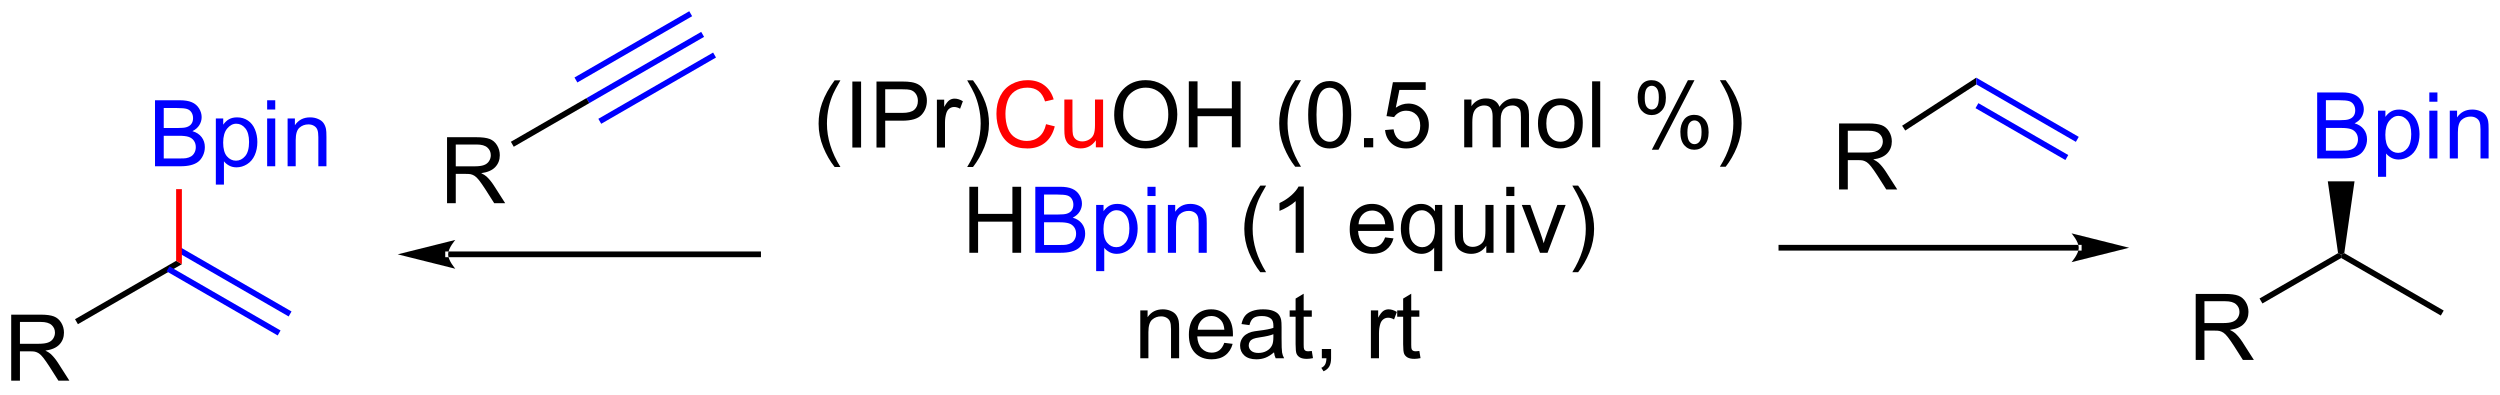 <?xml version="1.0" encoding="UTF-8"?>
<!DOCTYPE svg PUBLIC '-//W3C//DTD SVG 1.0//EN'
          'http://www.w3.org/TR/2001/REC-SVG-20010904/DTD/svg10.dtd'>
<svg stroke-dasharray="none" shape-rendering="auto" xmlns="http://www.w3.org/2000/svg" font-family="'Dialog'" text-rendering="auto" width="595" fill-opacity="1" color-interpolation="auto" color-rendering="auto" preserveAspectRatio="xMidYMid meet" font-size="12px" viewBox="0 0 595 94" fill="black" xmlns:xlink="http://www.w3.org/1999/xlink" stroke="black" image-rendering="auto" stroke-miterlimit="10" stroke-linecap="square" stroke-linejoin="miter" font-style="normal" stroke-width="1" height="94" stroke-dashoffset="0" font-weight="normal" stroke-opacity="1"
><!--Generated by the Batik Graphics2D SVG Generator--><defs id="genericDefs"
  /><g
  ><defs id="defs1"
    ><clipPath clipPathUnits="userSpaceOnUse" id="clipPath1"
      ><path d="M1.294 0.646 L224.397 0.646 L224.397 35.617 L1.294 35.617 L1.294 0.646 Z"
      /></clipPath
      ><clipPath clipPathUnits="userSpaceOnUse" id="clipPath2"
      ><path d="M-0.449 35.505 L-0.449 69.503 L216.451 69.503 L216.451 35.505 Z"
      /></clipPath
    ></defs
    ><g transform="scale(2.667,2.667) translate(-1.294,-0.646) matrix(1.029,0,0,1.029,1.756,-35.874)"
    ><path d="M71.931 49.971 Q71.348 49.236 70.944 48.252 Q70.543 47.265 70.543 46.21 Q70.543 45.281 70.845 44.429 Q71.197 43.442 71.931 42.46 L72.434 42.46 Q71.962 43.273 71.809 43.622 Q71.572 44.161 71.434 44.747 Q71.267 45.476 71.267 46.215 Q71.267 48.093 72.434 49.971 L71.931 49.971 ZM73.47 48.286 L73.47 42.559 L74.228 42.559 L74.228 48.286 L73.47 48.286 ZM75.563 48.286 L75.563 42.559 L77.724 42.559 Q78.294 42.559 78.594 42.614 Q79.016 42.684 79.3 42.882 Q79.586 43.077 79.761 43.434 Q79.935 43.788 79.935 44.215 Q79.935 44.945 79.469 45.452 Q79.005 45.958 77.789 45.958 L76.32 45.958 L76.32 48.286 L75.563 48.286 ZM76.32 45.281 L77.802 45.281 Q78.537 45.281 78.844 45.007 Q79.154 44.734 79.154 44.239 Q79.154 43.88 78.972 43.624 Q78.789 43.366 78.492 43.286 Q78.302 43.234 77.787 43.234 L76.32 43.234 L76.32 45.281 ZM80.802 48.286 L80.802 44.137 L81.435 44.137 L81.435 44.765 Q81.677 44.325 81.88 44.184 Q82.086 44.044 82.334 44.044 Q82.688 44.044 83.055 44.27 L82.813 44.921 Q82.555 44.77 82.297 44.77 Q82.068 44.77 81.883 44.908 Q81.701 45.046 81.623 45.294 Q81.505 45.669 81.505 46.114 L81.505 48.286 L80.802 48.286 ZM83.935 49.971 L83.43 49.971 Q84.599 48.093 84.599 46.215 Q84.599 45.481 84.43 44.757 Q84.297 44.171 84.06 43.632 Q83.906 43.281 83.43 42.46 L83.935 42.46 Q84.669 43.442 85.021 44.429 Q85.32 45.281 85.32 46.21 Q85.32 47.265 84.917 48.252 Q84.513 49.236 83.935 49.971 Z" stroke="none" clip-path="url(#clipPath2)"
    /></g
    ><g fill="red" transform="matrix(2.743,0,0,2.743,1.232,-97.386)" stroke="red"
    ><path d="M90.313 46.278 L91.07 46.468 Q90.834 47.403 90.214 47.895 Q89.594 48.385 88.701 48.385 Q87.774 48.385 87.193 48.007 Q86.615 47.63 86.31 46.916 Q86.008 46.2 86.008 45.38 Q86.008 44.484 86.349 43.82 Q86.693 43.153 87.323 42.806 Q87.953 42.46 88.711 42.46 Q89.57 42.46 90.156 42.898 Q90.742 43.335 90.974 44.13 L90.227 44.304 Q90.029 43.679 89.649 43.395 Q89.271 43.109 88.695 43.109 Q88.037 43.109 87.591 43.426 Q87.149 43.741 86.969 44.275 Q86.789 44.809 86.789 45.374 Q86.789 46.106 87.003 46.65 Q87.216 47.195 87.664 47.465 Q88.115 47.734 88.638 47.734 Q89.274 47.734 89.714 47.366 Q90.156 46.999 90.313 46.278 ZM94.634 48.286 L94.634 47.676 Q94.15 48.38 93.317 48.38 Q92.949 48.38 92.632 48.239 Q92.314 48.098 92.158 47.885 Q92.004 47.671 91.942 47.364 Q91.9 47.156 91.9 46.708 L91.9 44.137 L92.603 44.137 L92.603 46.437 Q92.603 46.989 92.645 47.179 Q92.713 47.458 92.926 47.616 Q93.142 47.773 93.457 47.773 Q93.775 47.773 94.051 47.611 Q94.33 47.45 94.444 47.171 Q94.559 46.89 94.559 46.359 L94.559 44.137 L95.262 44.137 L95.262 48.286 L94.634 48.286 Z" stroke="none" clip-path="url(#clipPath2)"
    /></g
    ><g transform="matrix(2.743,0,0,2.743,1.232,-97.386)"
    ><path d="M96.224 45.497 Q96.224 44.07 96.99 43.265 Q97.755 42.458 98.966 42.458 Q99.758 42.458 100.394 42.838 Q101.031 43.215 101.365 43.892 Q101.701 44.57 101.701 45.429 Q101.701 46.301 101.349 46.989 Q100.998 47.676 100.352 48.031 Q99.709 48.385 98.961 48.385 Q98.154 48.385 97.516 47.994 Q96.88 47.601 96.552 46.926 Q96.224 46.249 96.224 45.497 ZM97.005 45.507 Q97.005 46.544 97.56 47.14 Q98.117 47.734 98.959 47.734 Q99.813 47.734 100.365 47.132 Q100.919 46.531 100.919 45.426 Q100.919 44.726 100.683 44.205 Q100.446 43.684 99.99 43.398 Q99.537 43.109 98.969 43.109 Q98.164 43.109 97.584 43.663 Q97.005 44.215 97.005 45.507 ZM102.7 48.286 L102.7 42.559 L103.457 42.559 L103.457 44.911 L106.434 44.911 L106.434 42.559 L107.192 42.559 L107.192 48.286 L106.434 48.286 L106.434 45.585 L103.457 45.585 L103.457 48.286 L102.7 48.286 ZM111.931 49.971 Q111.348 49.236 110.944 48.252 Q110.543 47.265 110.543 46.21 Q110.543 45.281 110.845 44.429 Q111.197 43.442 111.931 42.46 L112.434 42.46 Q111.963 43.273 111.809 43.622 Q111.572 44.161 111.434 44.747 Q111.267 45.476 111.267 46.215 Q111.267 48.093 112.434 49.971 L111.931 49.971 ZM113.056 45.46 Q113.056 44.445 113.265 43.827 Q113.473 43.208 113.884 42.872 Q114.298 42.536 114.923 42.536 Q115.384 42.536 115.731 42.721 Q116.08 42.906 116.306 43.257 Q116.533 43.606 116.66 44.109 Q116.791 44.609 116.791 45.46 Q116.791 46.468 116.582 47.088 Q116.377 47.708 115.963 48.046 Q115.551 48.385 114.923 48.385 Q114.095 48.385 113.621 47.788 Q113.056 47.075 113.056 45.46 ZM113.778 45.46 Q113.778 46.872 114.108 47.338 Q114.439 47.804 114.923 47.804 Q115.408 47.804 115.736 47.335 Q116.067 46.866 116.067 45.46 Q116.067 44.046 115.736 43.583 Q115.408 43.116 114.916 43.116 Q114.431 43.116 114.142 43.528 Q113.778 44.051 113.778 45.46 ZM117.899 48.286 L117.899 47.484 L118.701 47.484 L118.701 48.286 L117.899 48.286 ZM119.728 46.786 L120.465 46.723 Q120.548 47.262 120.845 47.533 Q121.145 47.804 121.567 47.804 Q122.075 47.804 122.426 47.421 Q122.778 47.038 122.778 46.406 Q122.778 45.804 122.439 45.458 Q122.103 45.109 121.556 45.109 Q121.215 45.109 120.942 45.265 Q120.668 45.419 120.512 45.663 L119.853 45.577 L120.408 42.637 L123.254 42.637 L123.254 43.309 L120.97 43.309 L120.66 44.848 Q121.176 44.489 121.744 44.489 Q122.494 44.489 123.009 45.01 Q123.525 45.528 123.525 46.343 Q123.525 47.122 123.072 47.687 Q122.52 48.385 121.567 48.385 Q120.785 48.385 120.291 47.947 Q119.798 47.507 119.728 46.786 ZM126.595 48.286 L126.595 44.137 L127.223 44.137 L127.223 44.718 Q127.418 44.413 127.741 44.228 Q128.067 44.044 128.481 44.044 Q128.942 44.044 129.236 44.236 Q129.533 44.426 129.653 44.77 Q130.145 44.044 130.934 44.044 Q131.551 44.044 131.882 44.385 Q132.215 44.726 132.215 45.437 L132.215 48.286 L131.517 48.286 L131.517 45.671 Q131.517 45.249 131.447 45.064 Q131.379 44.88 131.2 44.767 Q131.02 44.653 130.778 44.653 Q130.34 44.653 130.051 44.945 Q129.762 45.234 129.762 45.874 L129.762 48.286 L129.059 48.286 L129.059 45.59 Q129.059 45.122 128.887 44.887 Q128.715 44.653 128.325 44.653 Q128.028 44.653 127.775 44.809 Q127.525 44.965 127.41 45.267 Q127.298 45.567 127.298 46.132 L127.298 48.286 L126.595 48.286 ZM132.996 46.21 Q132.996 45.059 133.637 44.505 Q134.173 44.044 134.942 44.044 Q135.798 44.044 136.34 44.603 Q136.884 45.163 136.884 46.153 Q136.884 46.952 136.642 47.413 Q136.403 47.872 135.944 48.127 Q135.486 48.38 134.942 48.38 Q134.072 48.38 133.533 47.822 Q132.996 47.262 132.996 46.21 ZM133.72 46.21 Q133.72 47.007 134.067 47.406 Q134.416 47.801 134.942 47.801 Q135.465 47.801 135.811 47.403 Q136.16 47.005 136.16 46.187 Q136.16 45.419 135.811 45.023 Q135.463 44.624 134.942 44.624 Q134.416 44.624 134.067 45.02 Q133.72 45.413 133.72 46.21 ZM137.693 48.286 L137.693 42.559 L138.396 42.559 L138.396 48.286 L137.693 48.286 ZM141.646 43.934 Q141.646 43.32 141.953 42.89 Q142.263 42.46 142.849 42.46 Q143.388 42.46 143.74 42.846 Q144.094 43.231 144.094 43.976 Q144.094 44.702 143.737 45.096 Q143.381 45.489 142.857 45.489 Q142.336 45.489 141.99 45.103 Q141.646 44.715 141.646 43.934 ZM142.867 42.945 Q142.607 42.945 142.433 43.171 Q142.258 43.398 142.258 44.005 Q142.258 44.554 142.433 44.781 Q142.61 45.005 142.867 45.005 Q143.133 45.005 143.308 44.778 Q143.482 44.551 143.482 43.95 Q143.482 43.395 143.305 43.171 Q143.131 42.945 142.867 42.945 ZM142.873 48.497 L146.006 42.46 L146.576 42.46 L143.453 48.497 L142.873 48.497 ZM145.349 46.942 Q145.349 46.325 145.656 45.898 Q145.966 45.468 146.555 45.468 Q147.094 45.468 147.448 45.853 Q147.802 46.239 147.802 46.984 Q147.802 47.71 147.443 48.103 Q147.086 48.497 146.56 48.497 Q146.039 48.497 145.693 48.109 Q145.349 47.718 145.349 46.942 ZM146.576 45.952 Q146.31 45.952 146.136 46.179 Q145.961 46.406 145.961 47.012 Q145.961 47.559 146.136 47.786 Q146.313 48.012 146.571 48.012 Q146.841 48.012 147.013 47.786 Q147.188 47.559 147.188 46.958 Q147.188 46.403 147.011 46.179 Q146.836 45.952 146.576 45.952 ZM149.283 49.971 L148.778 49.971 Q149.947 48.093 149.947 46.215 Q149.947 45.481 149.778 44.757 Q149.645 44.171 149.408 43.632 Q149.254 43.281 148.778 42.46 L149.283 42.46 Q150.017 43.442 150.369 44.429 Q150.668 45.281 150.668 46.21 Q150.668 47.265 150.265 48.252 Q149.861 49.236 149.283 49.971 Z" stroke="none" clip-path="url(#clipPath2)"
    /></g
    ><g transform="matrix(2.743,0,0,2.743,1.232,-97.386)"
    ><path d="M83.658 57.436 L83.658 51.709 L84.416 51.709 L84.416 54.061 L87.393 54.061 L87.393 51.709 L88.151 51.709 L88.151 57.436 L87.393 57.436 L87.393 54.735 L84.416 54.735 L84.416 57.436 L83.658 57.436 Z" stroke="none" clip-path="url(#clipPath2)"
    /></g
    ><g fill="blue" transform="matrix(2.743,0,0,2.743,1.232,-97.386)" stroke="blue"
    ><path d="M89.381 57.436 L89.381 51.709 L91.53 51.709 Q92.186 51.709 92.582 51.884 Q92.98 52.056 93.204 52.417 Q93.428 52.779 93.428 53.173 Q93.428 53.54 93.228 53.865 Q93.03 54.188 92.629 54.389 Q93.147 54.54 93.425 54.907 Q93.707 55.274 93.707 55.774 Q93.707 56.178 93.535 56.524 Q93.365 56.868 93.115 57.056 Q92.865 57.243 92.488 57.339 Q92.113 57.436 91.566 57.436 L89.381 57.436 ZM90.139 54.115 L91.379 54.115 Q91.881 54.115 92.1 54.048 Q92.389 53.962 92.535 53.764 Q92.683 53.563 92.683 53.264 Q92.683 52.977 92.545 52.761 Q92.41 52.545 92.155 52.464 Q91.902 52.384 91.285 52.384 L90.139 52.384 L90.139 54.115 ZM90.139 56.759 L91.566 56.759 Q91.933 56.759 92.082 56.733 Q92.342 56.686 92.516 56.576 Q92.694 56.467 92.806 56.259 Q92.92 56.048 92.92 55.774 Q92.92 55.454 92.756 55.22 Q92.592 54.983 92.3 54.886 Q92.011 54.79 91.465 54.79 L90.139 54.79 L90.139 56.759 ZM94.66 59.027 L94.66 53.287 L95.3 53.287 L95.3 53.826 Q95.527 53.509 95.811 53.352 Q96.097 53.194 96.504 53.194 Q97.035 53.194 97.441 53.467 Q97.847 53.74 98.053 54.238 Q98.261 54.735 98.261 55.329 Q98.261 55.967 98.032 56.477 Q97.803 56.985 97.368 57.259 Q96.933 57.529 96.451 57.529 Q96.1 57.529 95.821 57.381 Q95.543 57.233 95.363 57.006 L95.363 59.027 L94.66 59.027 ZM95.295 55.384 Q95.295 56.186 95.618 56.569 Q95.944 56.951 96.405 56.951 Q96.873 56.951 97.207 56.556 Q97.543 56.157 97.543 55.326 Q97.543 54.532 97.215 54.139 Q96.889 53.743 96.436 53.743 Q95.988 53.743 95.641 54.165 Q95.295 54.584 95.295 55.384 ZM99.112 52.516 L99.112 51.709 L99.815 51.709 L99.815 52.516 L99.112 52.516 ZM99.112 57.436 L99.112 53.287 L99.815 53.287 L99.815 57.436 L99.112 57.436 ZM100.886 57.436 L100.886 53.287 L101.519 53.287 L101.519 53.876 Q101.975 53.194 102.84 53.194 Q103.215 53.194 103.527 53.329 Q103.842 53.462 103.998 53.681 Q104.155 53.899 104.217 54.201 Q104.256 54.397 104.256 54.884 L104.256 57.436 L103.553 57.436 L103.553 54.912 Q103.553 54.483 103.47 54.269 Q103.389 54.056 103.181 53.931 Q102.972 53.803 102.691 53.803 Q102.24 53.803 101.915 54.089 Q101.59 54.373 101.59 55.17 L101.59 57.436 L100.886 57.436 Z" stroke="none" clip-path="url(#clipPath2)"
    /></g
    ><g transform="matrix(2.743,0,0,2.743,1.232,-97.386)"
    ><path d="M108.902 59.121 Q108.319 58.386 107.915 57.402 Q107.514 56.415 107.514 55.36 Q107.514 54.431 107.816 53.579 Q108.168 52.592 108.902 51.61 L109.405 51.61 Q108.933 52.423 108.78 52.772 Q108.543 53.311 108.405 53.897 Q108.238 54.626 108.238 55.365 Q108.238 57.243 109.405 59.121 L108.902 59.121 ZM112.675 57.436 L111.972 57.436 L111.972 52.954 Q111.717 53.196 111.306 53.438 Q110.894 53.681 110.566 53.803 L110.566 53.123 Q111.155 52.845 111.595 52.451 Q112.037 52.056 112.222 51.686 L112.675 51.686 L112.675 57.436 ZM119.733 56.1 L120.459 56.188 Q120.287 56.826 119.821 57.178 Q119.358 57.529 118.636 57.529 Q117.725 57.529 117.191 56.97 Q116.66 56.407 116.66 55.397 Q116.66 54.35 117.199 53.772 Q117.738 53.194 118.597 53.194 Q119.428 53.194 119.954 53.761 Q120.483 54.326 120.483 55.352 Q120.483 55.415 120.48 55.54 L117.386 55.54 Q117.425 56.225 117.772 56.589 Q118.121 56.951 118.639 56.951 Q119.027 56.951 119.3 56.748 Q119.574 56.545 119.733 56.1 ZM117.425 54.962 L119.74 54.962 Q119.694 54.438 119.475 54.178 Q119.139 53.772 118.605 53.772 Q118.121 53.772 117.79 54.097 Q117.459 54.42 117.425 54.962 ZM123.987 59.027 L123.987 56.993 Q123.823 57.225 123.528 57.378 Q123.234 57.529 122.901 57.529 Q122.164 57.529 121.63 56.941 Q121.096 56.35 121.096 55.321 Q121.096 54.696 121.312 54.201 Q121.531 53.704 121.942 53.449 Q122.354 53.194 122.846 53.194 Q123.617 53.194 124.057 53.842 L124.057 53.287 L124.69 53.287 L124.69 59.027 L123.987 59.027 ZM121.82 55.35 Q121.82 56.149 122.156 56.55 Q122.492 56.951 122.96 56.951 Q123.409 56.951 123.731 56.571 Q124.057 56.188 124.057 55.412 Q124.057 54.584 123.716 54.167 Q123.375 53.748 122.914 53.748 Q122.455 53.748 122.138 54.136 Q121.82 54.524 121.82 55.35 ZM128.511 57.436 L128.511 56.826 Q128.027 57.529 127.194 57.529 Q126.826 57.529 126.509 57.389 Q126.191 57.248 126.035 57.035 Q125.881 56.821 125.819 56.514 Q125.777 56.306 125.777 55.858 L125.777 53.287 L126.48 53.287 L126.48 55.587 Q126.48 56.139 126.522 56.329 Q126.59 56.608 126.803 56.766 Q127.019 56.923 127.334 56.923 Q127.652 56.923 127.928 56.761 Q128.207 56.6 128.321 56.321 Q128.436 56.04 128.436 55.509 L128.436 53.287 L129.139 53.287 L129.139 57.436 L128.511 57.436 ZM130.244 52.516 L130.244 51.709 L130.947 51.709 L130.947 52.516 L130.244 52.516 ZM130.244 57.436 L130.244 53.287 L130.947 53.287 L130.947 57.436 L130.244 57.436 ZM133.17 57.436 L131.592 53.287 L132.334 53.287 L133.225 55.772 Q133.371 56.173 133.49 56.608 Q133.584 56.279 133.754 55.819 L134.675 53.287 L135.397 53.287 L133.826 57.436 L133.17 57.436 ZM136.48 59.121 L135.975 59.121 Q137.144 57.243 137.144 55.365 Q137.144 54.631 136.975 53.907 Q136.842 53.321 136.605 52.782 Q136.451 52.431 135.975 51.61 L136.48 51.61 Q137.214 52.592 137.566 53.579 Q137.865 54.431 137.865 55.36 Q137.865 56.415 137.462 57.402 Q137.058 58.386 136.48 59.121 Z" stroke="none" clip-path="url(#clipPath2)"
    /></g
    ><g transform="matrix(2.743,0,0,2.743,1.232,-97.386)"
    ><path d="M98.49 66.586 L98.49 62.437 L99.123 62.437 L99.123 63.026 Q99.578 62.343 100.443 62.343 Q100.818 62.343 101.13 62.479 Q101.446 62.612 101.602 62.831 Q101.758 63.049 101.821 63.351 Q101.86 63.547 101.86 64.034 L101.86 66.586 L101.156 66.586 L101.156 64.062 Q101.156 63.633 101.073 63.419 Q100.992 63.206 100.784 63.081 Q100.576 62.953 100.294 62.953 Q99.844 62.953 99.519 63.239 Q99.193 63.523 99.193 64.32 L99.193 66.586 L98.49 66.586 ZM105.778 65.25 L106.504 65.338 Q106.332 65.976 105.866 66.328 Q105.403 66.68 104.681 66.68 Q103.77 66.68 103.236 66.12 Q102.705 65.557 102.705 64.547 Q102.705 63.5 103.244 62.922 Q103.783 62.343 104.642 62.343 Q105.473 62.343 105.999 62.911 Q106.528 63.476 106.528 64.502 Q106.528 64.565 106.525 64.69 L103.431 64.69 Q103.47 65.375 103.817 65.739 Q104.166 66.101 104.684 66.101 Q105.072 66.101 105.345 65.898 Q105.619 65.695 105.778 65.25 ZM103.47 64.112 L105.785 64.112 Q105.739 63.588 105.52 63.328 Q105.184 62.922 104.65 62.922 Q104.166 62.922 103.835 63.247 Q103.504 63.57 103.47 64.112 ZM110.094 66.073 Q109.703 66.406 109.341 66.544 Q108.982 66.68 108.568 66.68 Q107.883 66.68 107.516 66.346 Q107.149 66.01 107.149 65.492 Q107.149 65.187 107.287 64.935 Q107.427 64.682 107.651 64.531 Q107.875 64.377 108.156 64.299 Q108.365 64.245 108.781 64.195 Q109.633 64.094 110.037 63.953 Q110.039 63.807 110.039 63.768 Q110.039 63.338 109.841 63.164 Q109.571 62.924 109.039 62.924 Q108.544 62.924 108.308 63.099 Q108.071 63.273 107.959 63.713 L107.271 63.62 Q107.365 63.179 107.578 62.909 Q107.794 62.635 108.201 62.489 Q108.607 62.343 109.141 62.343 Q109.672 62.343 110.003 62.468 Q110.336 62.593 110.492 62.784 Q110.649 62.971 110.711 63.26 Q110.748 63.44 110.748 63.909 L110.748 64.846 Q110.748 65.828 110.792 66.088 Q110.836 66.346 110.969 66.586 L110.235 66.586 Q110.125 66.367 110.094 66.073 ZM110.037 64.502 Q109.654 64.659 108.888 64.768 Q108.453 64.831 108.274 64.909 Q108.094 64.987 107.995 65.138 Q107.899 65.289 107.899 65.471 Q107.899 65.752 108.112 65.94 Q108.326 66.127 108.735 66.127 Q109.141 66.127 109.456 65.95 Q109.774 65.773 109.922 65.463 Q110.037 65.226 110.037 64.76 L110.037 64.502 ZM113.371 65.956 L113.473 66.578 Q113.176 66.64 112.942 66.64 Q112.559 66.64 112.348 66.521 Q112.137 66.398 112.051 66.2 Q111.965 66.002 111.965 65.37 L111.965 62.984 L111.45 62.984 L111.45 62.437 L111.965 62.437 L111.965 61.409 L112.666 60.987 L112.666 62.437 L113.371 62.437 L113.371 62.984 L112.666 62.984 L112.666 65.409 Q112.666 65.711 112.702 65.797 Q112.739 65.883 112.822 65.935 Q112.908 65.984 113.064 65.984 Q113.181 65.984 113.371 65.956 ZM114.242 66.586 L114.242 65.784 L115.044 65.784 L115.044 66.586 Q115.044 67.028 114.888 67.299 Q114.732 67.57 114.391 67.719 L114.196 67.419 Q114.419 67.32 114.524 67.13 Q114.63 66.942 114.641 66.586 L114.242 66.586 ZM118.498 66.586 L118.498 62.437 L119.13 62.437 L119.13 63.065 Q119.373 62.625 119.576 62.484 Q119.781 62.343 120.029 62.343 Q120.383 62.343 120.75 62.57 L120.508 63.221 Q120.25 63.07 119.992 63.07 Q119.763 63.07 119.578 63.208 Q119.396 63.346 119.318 63.593 Q119.201 63.968 119.201 64.414 L119.201 66.586 L118.498 66.586 ZM122.703 65.956 L122.805 66.578 Q122.508 66.64 122.274 66.64 Q121.891 66.64 121.68 66.521 Q121.469 66.398 121.383 66.2 Q121.297 66.002 121.297 65.37 L121.297 62.984 L120.781 62.984 L120.781 62.437 L121.297 62.437 L121.297 61.409 L121.998 60.987 L121.998 62.437 L122.703 62.437 L122.703 62.984 L121.998 62.984 L121.998 65.409 Q121.998 65.711 122.034 65.797 Q122.071 65.883 122.154 65.935 Q122.24 65.984 122.396 65.984 Q122.513 65.984 122.703 65.956 Z" stroke="none" clip-path="url(#clipPath2)"
    /></g
    ><g transform="matrix(2.743,0,0,2.743,1.232,-97.386)"
    ><path d="M159.12 51.941 L159.12 46.215 L161.659 46.215 Q162.424 46.215 162.823 46.369 Q163.221 46.522 163.458 46.913 Q163.698 47.303 163.698 47.777 Q163.698 48.387 163.302 48.806 Q162.909 49.223 162.083 49.335 Q162.385 49.481 162.542 49.621 Q162.872 49.926 163.169 50.382 L164.167 51.941 L163.214 51.941 L162.456 50.749 Q162.122 50.233 161.906 49.96 Q161.693 49.686 161.524 49.577 Q161.354 49.468 161.177 49.426 Q161.049 49.397 160.755 49.397 L159.878 49.397 L159.878 51.941 L159.12 51.941 ZM159.878 48.741 L161.505 48.741 Q162.026 48.741 162.318 48.634 Q162.612 48.527 162.763 48.291 Q162.917 48.053 162.917 47.777 Q162.917 47.371 162.62 47.111 Q162.326 46.848 161.69 46.848 L159.878 46.848 L159.878 48.741 Z" stroke="none" clip-path="url(#clipPath2)"
    /></g
    ><g transform="matrix(2.743,0,0,2.743,1.232,-97.386)"
    ><path d="M164.863 46.83 L164.591 46.411 L171.02 42.242 L171.035 42.829 Z" stroke="none" clip-path="url(#clipPath2)"
    /></g
    ><g fill="blue" transform="matrix(2.743,0,0,2.743,1.232,-97.386)" stroke="blue"
    ><path d="M171.035 42.829 L171.02 42.242 L179.916 47.379 L179.666 47.812 ZM170.958 44.887 L178.756 49.389 L179.006 48.956 L171.208 44.454 Z" stroke="none" clip-path="url(#clipPath2)"
    /></g
    ><g transform="matrix(2.743,0,0,2.743,1.232,-97.386)"
    ><path d="M190.064 66.734 L190.064 61.008 L192.603 61.008 Q193.369 61.008 193.767 61.161 Q194.166 61.315 194.403 61.706 Q194.642 62.096 194.642 62.57 Q194.642 63.179 194.246 63.599 Q193.853 64.015 193.028 64.127 Q193.33 64.273 193.486 64.414 Q193.817 64.719 194.114 65.174 L195.111 66.734 L194.158 66.734 L193.4 65.541 Q193.067 65.026 192.851 64.752 Q192.637 64.479 192.468 64.37 Q192.298 64.26 192.121 64.219 Q191.994 64.19 191.7 64.19 L190.822 64.19 L190.822 66.734 L190.064 66.734 ZM190.822 63.534 L192.45 63.534 Q192.97 63.534 193.262 63.427 Q193.556 63.32 193.707 63.083 Q193.861 62.846 193.861 62.57 Q193.861 62.164 193.564 61.903 Q193.27 61.64 192.634 61.64 L190.822 61.64 L190.822 63.534 Z" stroke="none" clip-path="url(#clipPath2)"
    /></g
    ><g transform="matrix(2.743,0,0,2.743,1.232,-97.386)"
    ><path d="M195.852 61.835 L195.602 61.402 L202.416 57.468 L202.685 57.601 L202.685 57.89 Z" stroke="none" clip-path="url(#clipPath2)"
    /></g
    ><g transform="matrix(2.743,0,0,2.743,1.232,-97.386)"
    ><path d="M202.685 57.89 L202.685 57.601 L202.955 57.468 L211.582 62.449 L211.332 62.882 Z" stroke="none" clip-path="url(#clipPath2)"
    /></g
    ><g fill="blue" transform="matrix(2.743,0,0,2.743,1.232,-97.386)" stroke="blue"
    ><path d="M200.603 49.251 L200.603 43.525 L202.752 43.525 Q203.408 43.525 203.804 43.699 Q204.202 43.871 204.426 44.233 Q204.65 44.595 204.65 44.988 Q204.65 45.355 204.45 45.681 Q204.252 46.004 203.851 46.204 Q204.369 46.355 204.648 46.722 Q204.929 47.09 204.929 47.59 Q204.929 47.993 204.757 48.34 Q204.588 48.683 204.338 48.871 Q204.088 49.058 203.71 49.155 Q203.335 49.251 202.788 49.251 L200.603 49.251 ZM201.361 45.931 L202.601 45.931 Q203.103 45.931 203.322 45.863 Q203.611 45.777 203.757 45.579 Q203.905 45.379 203.905 45.079 Q203.905 44.793 203.768 44.577 Q203.632 44.361 203.377 44.28 Q203.124 44.199 202.507 44.199 L201.361 44.199 L201.361 45.931 ZM201.361 48.574 L202.788 48.574 Q203.155 48.574 203.304 48.548 Q203.564 48.501 203.739 48.392 Q203.916 48.282 204.028 48.074 Q204.143 47.863 204.143 47.59 Q204.143 47.269 203.978 47.035 Q203.814 46.798 203.523 46.702 Q203.234 46.605 202.687 46.605 L201.361 46.605 L201.361 48.574 ZM205.882 50.842 L205.882 45.103 L206.523 45.103 L206.523 45.642 Q206.749 45.324 207.033 45.168 Q207.32 45.009 207.726 45.009 Q208.257 45.009 208.663 45.282 Q209.07 45.556 209.275 46.053 Q209.484 46.551 209.484 47.144 Q209.484 47.782 209.255 48.293 Q209.025 48.801 208.59 49.074 Q208.155 49.345 207.674 49.345 Q207.322 49.345 207.043 49.196 Q206.765 49.048 206.585 48.821 L206.585 50.842 L205.882 50.842 ZM206.518 47.199 Q206.518 48.001 206.84 48.384 Q207.166 48.767 207.627 48.767 Q208.096 48.767 208.429 48.371 Q208.765 47.972 208.765 47.142 Q208.765 46.347 208.437 45.954 Q208.111 45.558 207.658 45.558 Q207.21 45.558 206.864 45.98 Q206.518 46.4 206.518 47.199 ZM210.334 44.332 L210.334 43.525 L211.037 43.525 L211.037 44.332 L210.334 44.332 ZM210.334 49.251 L210.334 45.103 L211.037 45.103 L211.037 49.251 L210.334 49.251 ZM212.109 49.251 L212.109 45.103 L212.742 45.103 L212.742 45.691 Q213.197 45.009 214.062 45.009 Q214.437 45.009 214.749 45.144 Q215.064 45.277 215.221 45.496 Q215.377 45.715 215.439 46.017 Q215.478 46.212 215.478 46.699 L215.478 49.251 L214.775 49.251 L214.775 46.728 Q214.775 46.298 214.692 46.084 Q214.611 45.871 214.403 45.746 Q214.195 45.618 213.913 45.618 Q213.463 45.618 213.137 45.905 Q212.812 46.189 212.812 46.986 L212.812 49.251 L212.109 49.251 Z" stroke="none" clip-path="url(#clipPath2)"
    /></g
    ><g transform="matrix(2.743,0,0,2.743,1.232,-97.386)"
    ><path d="M0.523 68.531 L0.523 62.804 L3.062 62.804 Q3.828 62.804 4.226 62.958 Q4.625 63.112 4.862 63.502 Q5.101 63.893 5.101 64.367 Q5.101 64.976 4.705 65.396 Q4.312 65.812 3.487 65.924 Q3.789 66.07 3.945 66.211 Q4.276 66.516 4.573 66.971 L5.57 68.531 L4.617 68.531 L3.859 67.338 Q3.526 66.823 3.31 66.549 Q3.096 66.276 2.927 66.166 Q2.757 66.057 2.58 66.016 Q2.453 65.987 2.159 65.987 L1.281 65.987 L1.281 68.531 L0.523 68.531 ZM1.281 65.331 L2.909 65.331 Q3.429 65.331 3.721 65.224 Q4.015 65.117 4.166 64.88 Q4.32 64.643 4.32 64.367 Q4.32 63.961 4.023 63.7 Q3.729 63.437 3.093 63.437 L1.281 63.437 L1.281 65.331 Z" stroke="none" clip-path="url(#clipPath2)"
    /></g
    ><g transform="matrix(2.743,0,0,2.743,1.232,-97.386)"
    ><path d="M6.311 63.632 L6.061 63.199 L14.832 58.135 L15.332 58.424 Z" stroke="none" clip-path="url(#clipPath2)"
    /></g
    ><g fill="blue" transform="matrix(2.743,0,0,2.743,1.232,-97.386)" stroke="blue"
    ><path d="M14.004 59.046 L23.644 64.611 L23.894 64.178 L14.254 58.613 ZM14.957 57.397 L24.596 62.962 L24.846 62.529 L15.207 56.964 Z" stroke="none" clip-path="url(#clipPath2)"
    /></g
    ><g fill="blue" transform="matrix(2.743,0,0,2.743,1.232,-97.386)" stroke="blue"
    ><path d="M13 49.93 L13 44.203 L15.148 44.203 Q15.804 44.203 16.2 44.377 Q16.599 44.549 16.823 44.911 Q17.047 45.273 17.047 45.667 Q17.047 46.034 16.846 46.359 Q16.648 46.682 16.247 46.883 Q16.765 47.034 17.044 47.401 Q17.325 47.768 17.325 48.268 Q17.325 48.672 17.153 49.018 Q16.984 49.362 16.734 49.549 Q16.484 49.737 16.106 49.833 Q15.731 49.93 15.184 49.93 L13 49.93 ZM13.758 46.609 L14.997 46.609 Q15.5 46.609 15.718 46.542 Q16.008 46.456 16.153 46.258 Q16.302 46.057 16.302 45.758 Q16.302 45.471 16.164 45.255 Q16.028 45.039 15.773 44.958 Q15.521 44.877 14.903 44.877 L13.758 44.877 L13.758 46.609 ZM13.758 49.252 L15.184 49.252 Q15.552 49.252 15.7 49.227 Q15.961 49.18 16.135 49.07 Q16.312 48.961 16.424 48.752 Q16.539 48.542 16.539 48.268 Q16.539 47.948 16.375 47.714 Q16.211 47.477 15.919 47.38 Q15.63 47.284 15.083 47.284 L13.758 47.284 L13.758 49.252 ZM18.278 51.521 L18.278 45.781 L18.919 45.781 L18.919 46.32 Q19.145 46.002 19.429 45.846 Q19.716 45.687 20.122 45.687 Q20.653 45.687 21.059 45.961 Q21.466 46.234 21.672 46.732 Q21.88 47.229 21.88 47.823 Q21.88 48.461 21.651 48.971 Q21.422 49.479 20.987 49.752 Q20.552 50.023 20.07 50.023 Q19.718 50.023 19.44 49.875 Q19.161 49.727 18.981 49.5 L18.981 51.521 L18.278 51.521 ZM18.914 47.877 Q18.914 48.68 19.237 49.062 Q19.562 49.445 20.023 49.445 Q20.492 49.445 20.825 49.049 Q21.161 48.651 21.161 47.82 Q21.161 47.026 20.833 46.633 Q20.508 46.237 20.054 46.237 Q19.606 46.237 19.26 46.659 Q18.914 47.078 18.914 47.877 ZM22.73 45.01 L22.73 44.203 L23.433 44.203 L23.433 45.01 L22.73 45.01 ZM22.73 49.93 L22.73 45.781 L23.433 45.781 L23.433 49.93 L22.73 49.93 ZM24.505 49.93 L24.505 45.781 L25.138 45.781 L25.138 46.37 Q25.593 45.687 26.458 45.687 Q26.833 45.687 27.145 45.823 Q27.461 45.956 27.617 46.174 Q27.773 46.393 27.836 46.695 Q27.875 46.891 27.875 47.377 L27.875 49.93 L27.172 49.93 L27.172 47.406 Q27.172 46.977 27.088 46.763 Q27.008 46.549 26.799 46.424 Q26.591 46.297 26.309 46.297 Q25.859 46.297 25.534 46.583 Q25.208 46.867 25.208 47.664 L25.208 49.93 L24.505 49.93 Z" stroke="none" clip-path="url(#clipPath2)"
    /></g
    ><g fill="red" transform="matrix(2.743,0,0,2.743,1.232,-97.386)" stroke="red"
    ><path d="M15.332 58.424 L14.832 58.135 L14.832 51.915 L15.332 51.915 Z" stroke="none" clip-path="url(#clipPath2)"
    /></g
    ><g transform="matrix(2.743,0,0,2.743,1.232,-97.386)"
    ><path d="M202.955 57.468 L202.685 57.601 L202.416 57.468 L201.525 51.236 L203.845 51.236 Z" stroke="none" clip-path="url(#clipPath2)"
    /></g
    ><g fill="blue" transform="matrix(2.743,0,0,2.743,1.232,-97.386)" stroke="blue"
    ><path d="M50.681 44.452 L50.431 44.019 L60.391 38.269 L60.641 38.702 ZM49.646 42.66 L59.605 36.91 L59.355 36.477 L49.396 42.227 ZM51.716 46.245 L61.675 40.495 L61.425 40.062 L51.466 45.812 Z" stroke="none" clip-path="url(#clipPath2)"
    /></g
    ><g transform="matrix(2.743,0,0,2.743,1.232,-97.386)"
    ><path d="M38.339 53.136 L38.339 47.409 L40.878 47.409 Q41.643 47.409 42.042 47.563 Q42.44 47.717 42.677 48.107 Q42.917 48.498 42.917 48.972 Q42.917 49.581 42.521 50.001 Q42.128 50.417 41.302 50.529 Q41.604 50.675 41.76 50.816 Q42.091 51.12 42.388 51.576 L43.385 53.136 L42.432 53.136 L41.674 51.943 Q41.341 51.428 41.125 51.154 Q40.911 50.881 40.742 50.771 Q40.573 50.662 40.396 50.62 Q40.268 50.592 39.974 50.592 L39.096 50.592 L39.096 53.136 L38.339 53.136 ZM39.096 49.935 L40.724 49.935 Q41.245 49.935 41.536 49.829 Q41.831 49.722 41.982 49.485 Q42.135 49.248 42.135 48.972 Q42.135 48.566 41.839 48.305 Q41.544 48.042 40.909 48.042 L39.096 48.042 L39.096 49.935 Z" stroke="none" clip-path="url(#clipPath2)"
    /></g
    ><g transform="matrix(2.743,0,0,2.743,1.232,-97.386)"
    ><path d="M50.431 44.019 L50.681 44.452 L44.127 48.237 L43.877 47.804 Z" stroke="none" clip-path="url(#clipPath2)"
    /></g
    ><g transform="matrix(2.743,0,0,2.743,1.232,-97.386)"
    ><path d="M38.433 57.321 L38.433 57.321 L65.326 57.321 L65.576 57.321 L65.576 57.821 L65.326 57.821 L38.433 57.821 L38.183 57.821 L38.183 57.321 ZM34.058 57.571 L39.058 58.821 C39.058 58.821 38.433 58.118 38.433 57.571 C38.433 57.025 39.058 56.321 39.058 56.321 Z" stroke="none" clip-path="url(#clipPath2)"
    /></g
    ><g transform="matrix(2.743,0,0,2.743,1.232,-97.386)"
    ><path d="M179.914 57.25 L179.914 57.25 L154.117 57.25 L153.867 57.25 L153.867 56.75 L154.117 56.75 L179.914 56.75 L180.164 56.75 L180.164 57.25 ZM184.289 57 L179.289 55.75 C179.289 55.75 179.914 56.453 179.914 57 C179.914 57.547 179.289 58.25 179.289 58.25 Z" stroke="none" clip-path="url(#clipPath2)"
    /></g
  ></g
></svg
>
